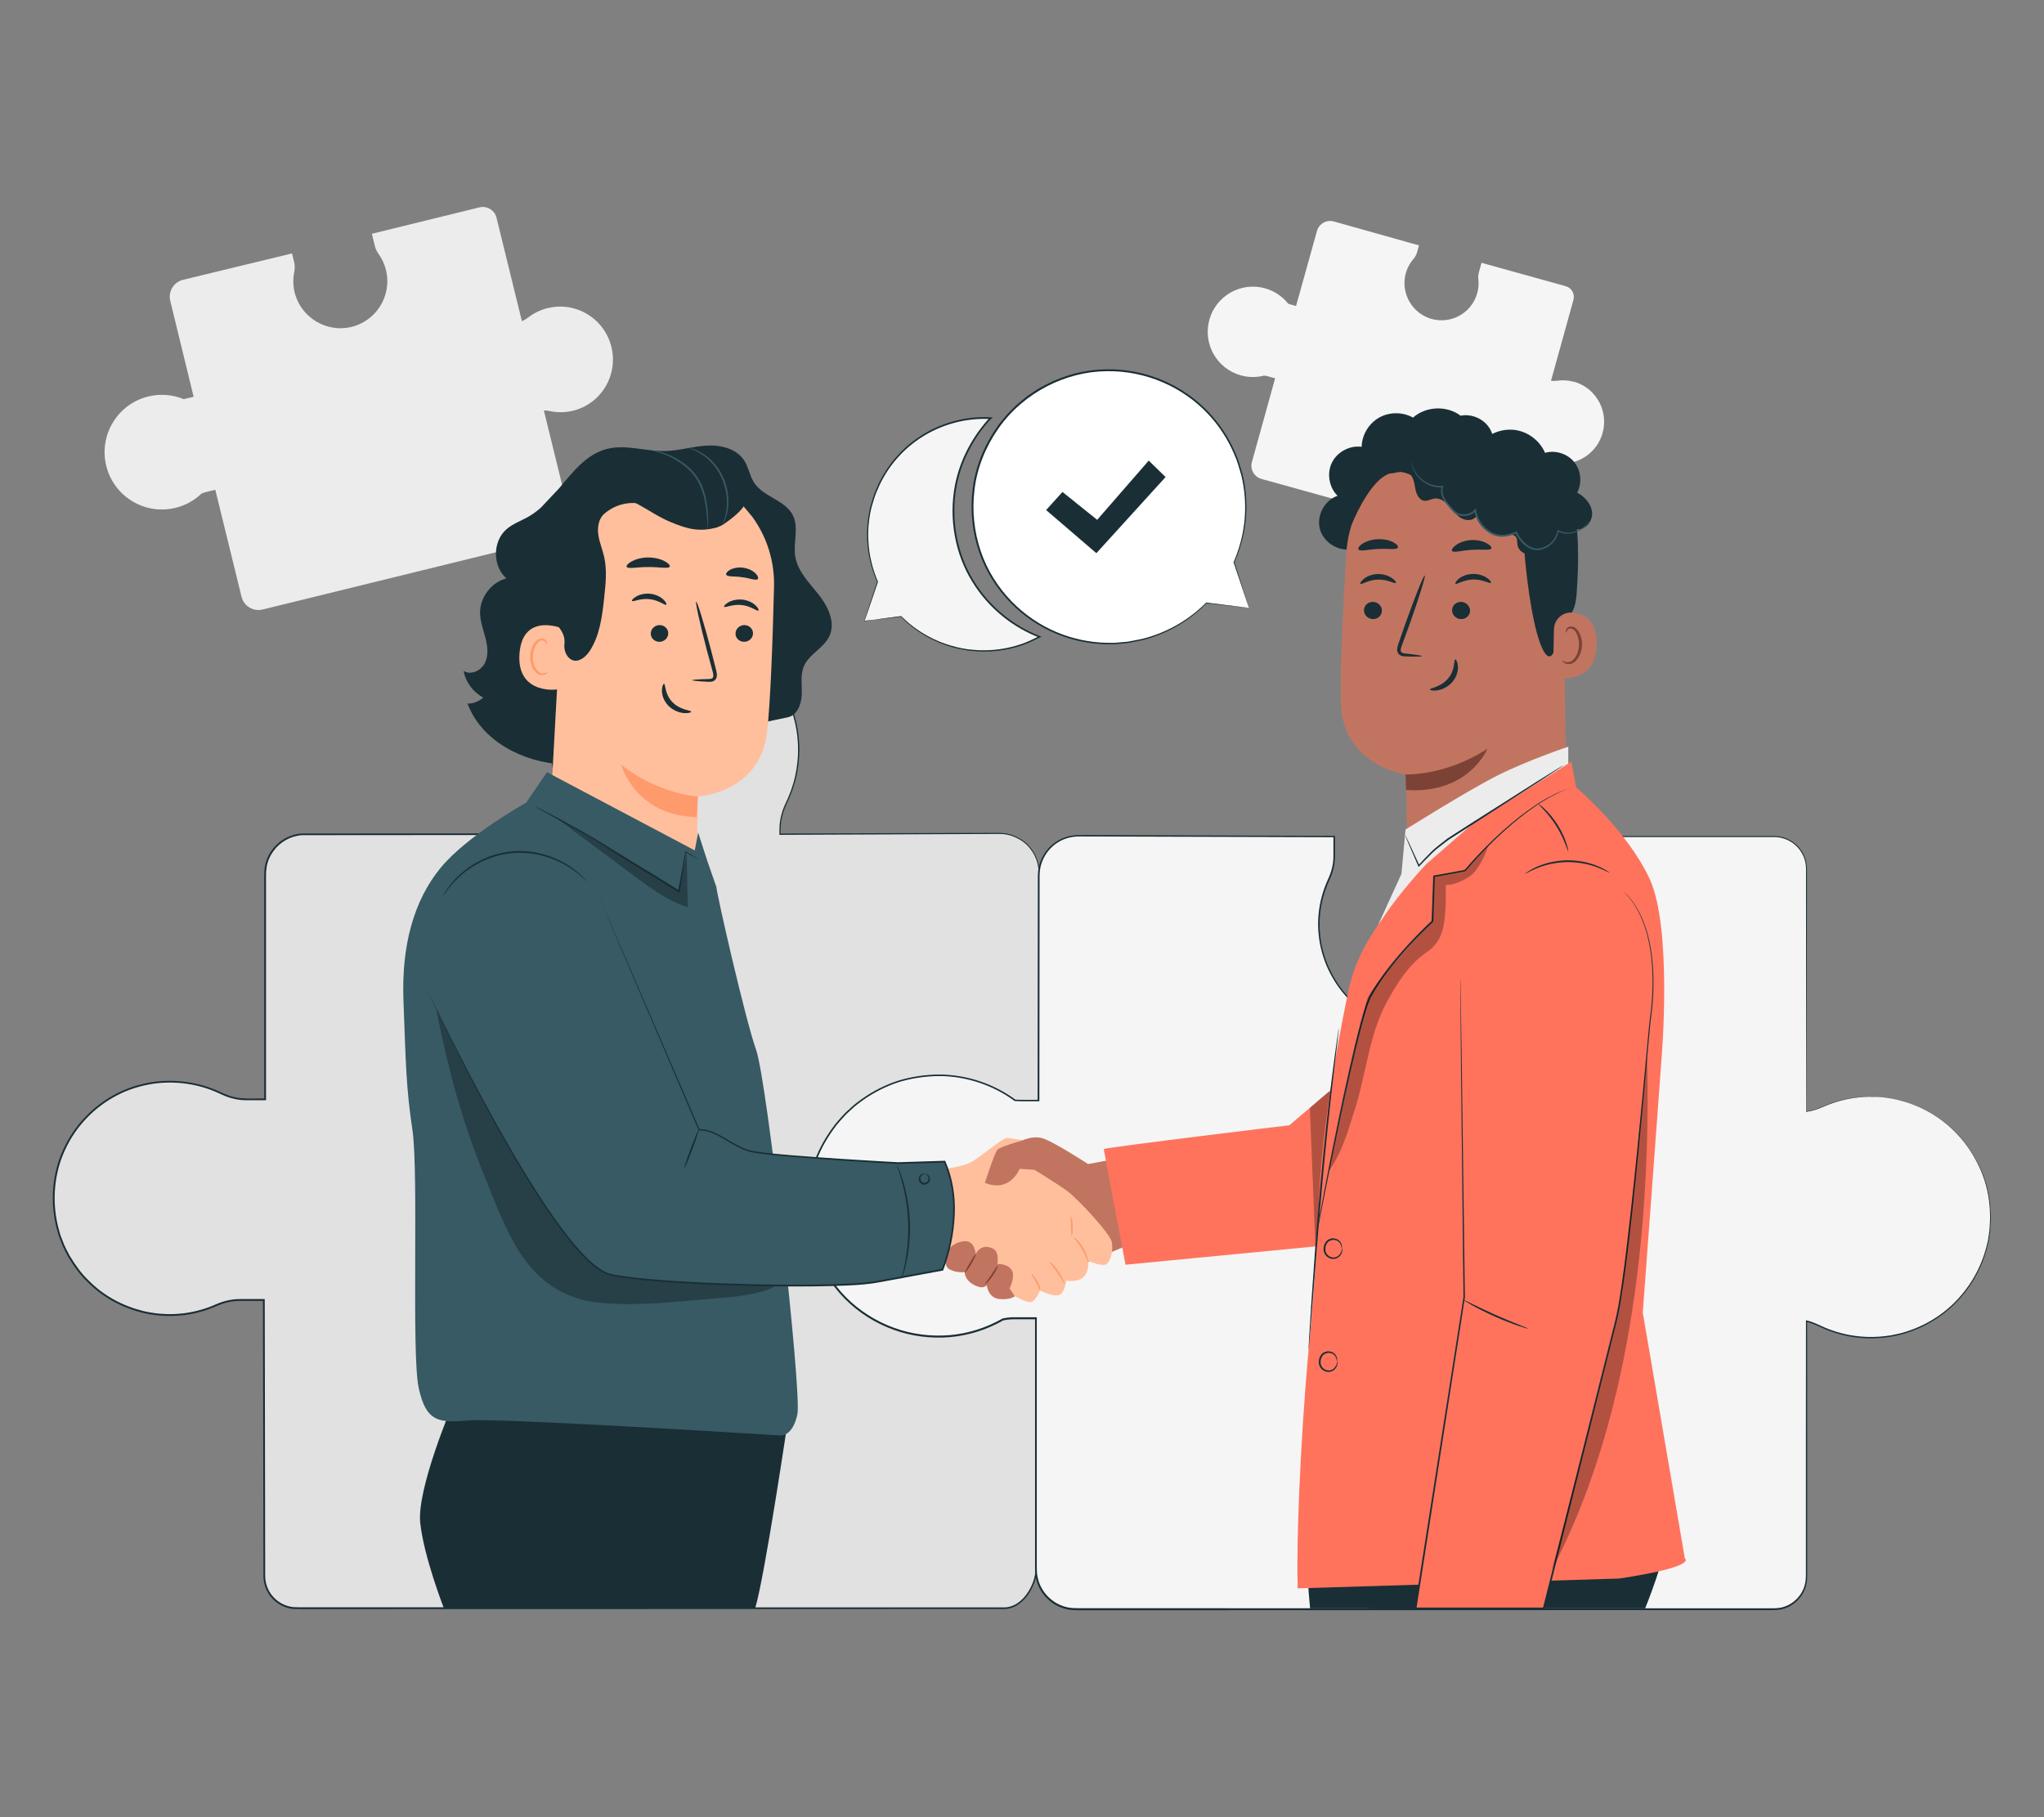 <?xml version="1.0" encoding="UTF-8"?>
<svg id="Layer_2" data-name="Layer 2" xmlns="http://www.w3.org/2000/svg" viewBox="0 0 540 480">
  <rect x="0" y="0" width="540" height="480" fill="#808080" stroke="none"/>
  <defs>
    <style>
      .cls-1 {
        fill: #ff735d;
      }

      .cls-1, .cls-2, .cls-3, .cls-4, .cls-5, .cls-6, .cls-7, .cls-8, .cls-9, .cls-10, .cls-11, .cls-12, .cls-13, .cls-14 {
        stroke-width: 0px;
      }

      .cls-2 {
        fill: #375a64;
      }

      .cls-3 {
        fill: #e1e1e1;
      }

      .cls-4 {
        fill: #ececec;
      }

      .cls-6, .cls-15 {
        opacity: .3;
      }

      .cls-7 {
        fill: #f5f5f5;
      }

      .cls-8 {
        fill: none;
      }

      .cls-9 {
        fill: #7c4236;
      }

      .cls-10 {
        fill: #1a2e35;
      }

      .cls-11 {
        fill: #fff;
      }

      .cls-12 {
        fill: #c17560;
      }

      .cls-13 {
        fill: #ff9a6c;
      }

      .cls-14 {
        fill: #ffbf9d;
      }
    </style>
  </defs>
  <g id="Layer_2-2" data-name="Layer 2">
    <g>
      <g>
        <path class="cls-4" d="m144.7,81.37c-1.93.47-3.66,1.34-5.14,2.48-.52.4-1.08.73-1.68.98l-6.7-27.3c-.49-2.01-2.52-3.24-4.53-2.75l-28.41,6.97.79,3.22c.18.75.51,1.44.96,2.07.9,1.25,1.59,2.69,1.98,4.28,1.68,6.83-2.65,13.72-9.6,15.14-6.13,1.25-12.38-2.42-14.29-8.37-.67-2.1-.75-4.22-.35-6.21.18-.89.18-1.8-.03-2.68l-.55-2.26-28.8,6.97c-2.47.61-3.98,3.1-3.37,5.57l6.18,25.33-1.96.48c-.22.05-.45.1-.68.14-2.86-1.18-6.11-1.49-9.35-.7-8.12,1.99-13.09,10.19-11.1,18.31s10.19,13.09,18.31,11.1c2.66-.65,4.97-1.97,6.82-3.73.37-.18.76-.32,1.16-.42l2.52-.62,6.93,28.26c.61,2.47,3.1,3.98,5.57,3.37l78.61-19.29c2.01-.49,3.24-2.52,2.75-4.53l-7.06-28.77c.51,0,1.03.06,1.54.17,2.69.58,5.61.37,8.43-.85,5.61-2.44,8.98-8.45,8.17-14.54-1.12-8.39-9.15-13.75-17.09-11.8Z"/>
        <path class="cls-7" d="m415.78,100.85c-1.51-.42-3.03-.49-4.49-.28-.51.08-1.03.09-1.54.02l5.93-21.36c.44-1.57-.48-3.2-2.06-3.64l-22.22-6.17-.7,2.52c-.16.58-.21,1.19-.14,1.79.14,1.21.05,2.46-.29,3.7-1.48,5.34-7.11,8.41-12.44,6.7-4.7-1.51-7.58-6.44-6.6-11.27.35-1.7,1.11-3.19,2.15-4.41.47-.54.82-1.17,1.01-1.86l.49-1.77-22.49-6.32c-1.93-.54-3.93.59-4.47,2.53l-5.52,19.8-1.53-.43c-.17-.05-.35-.1-.52-.16-1.52-1.91-3.63-3.38-6.16-4.09-6.35-1.76-12.93,1.96-14.69,8.31-1.76,6.35,1.96,12.93,8.31,14.69,2.08.58,4.18.56,6.13.07.32.02.65.07.96.16l1.97.55-6.13,22.11c-.54,1.93.59,3.93,2.53,4.47l61.49,17.06c1.57.44,3.2-.48,3.64-2.06l6.25-22.51c.35.2.68.44.99.71,1.63,1.44,3.71,2.42,6.13,2.67,4.8.49,9.43-2.34,11.22-6.85,2.47-6.2-.99-12.98-7.2-14.71Z"/>
        <g>
          <g>
            <path class="cls-3" d="m249.32,287.21c5.01-.35,9.35,1.01,13.54,2.97,1.87.87,4.08,1.5,6.14,1.5l5.49-.13.06-60.98c0-5.76-4.7-10.43-10.49-10.43l-57.97.21v-1.25c0-2.45.63-4.84,1.7-7.05,2.81-5.78,3.97-12.5,2.75-19.59-2.4-14.07-14.15-25.04-28.42-26.59-19.64-2.14-36.25,13.09-36.25,32.18,0,4.64.99,9.04,2.77,13.03.92,2.06,1.45,4.27,1.45,6.53l.34,2.74h-69.86c-5.79,0-10.49,4.67-10.49,10.43v59.63h-4.98c-2.32,0-4.58-.59-6.67-1.61-5.47-2.66-12.17-3.75-18.88-2.61-13.31,2.27-23.7,13.39-25.16,26.9-2.02,18.58,12.39,34.3,30.45,34.3,4.39,0,8.56-.94,12.33-2.62,1.95-.87,4.04-1.37,6.18-1.37h6.39l.13,72.94c0,4.69,3.83,8.49,8.54,8.49h186.99c4.72,0,8.42-5.92,8.42-10.61v-66.29h-7.57c-1.75,0-3.48.35-5.1,1-3.26,1.31-6.82,2.04-10.55,2.04-16.03,0-28.95-13.23-28.31-29.31.57-14.16,12.8-33.47,27.03-34.45Z"/>
            <path class="cls-10" d="m249.32,287.21s-.17.03-.49.06c-.33.04-.82.08-1.47.22-1.29.24-3.19.76-5.49,1.95-4.56,2.33-10.55,7.65-15.06,16.53-2.19,4.42-4.17,9.74-4.43,15.83-.08,3.03.31,6.22,1.29,9.37.98,3.15,2.57,6.26,4.8,9.05,2.22,2.79,5.07,5.26,8.43,7.1,3.35,1.85,7.2,3.06,11.27,3.39,4.06.39,8.33-.18,12.37-1.7,1.99-.87,4.25-1.32,6.48-1.22,2.23,0,4.49,0,6.79,0h.14s0,.14,0,.14c0,10.48.01,21.63.02,33.39,0,5.88,0,11.92,0,18.1,0,3.09,0,6.22,0,9.38,0,1.58,0,3.17,0,4.77.02.79-.03,1.63-.16,2.43-.16.8-.36,1.6-.67,2.36-.59,1.53-1.45,2.97-2.61,4.17-1.13,1.21-2.64,2.15-4.33,2.42-.86.1-1.68.05-2.51.06-.83,0-1.66,0-2.5,0-1.67,0-3.35,0-5.04,0-6.75,0-13.64,0-20.65,0-14.03,0-28.58,0-43.61.01-30.05,0-61.98.01-95.41.02-4.18,0-8.38,0-12.61,0-2.12-.02-4.21.04-6.38-.04-2.17-.21-4.25-1.27-5.7-2.92-1.47-1.63-2.25-3.86-2.19-6.04,0-2.15,0-4.3-.01-6.45,0-4.31-.02-8.65-.02-13-.03-17.42-.06-35.16-.1-53.19l.23.23c-1.32,0-2.65,0-3.99,0-1.33.02-2.68-.06-3.98.09-1.31.15-2.61.49-3.84.98-1.22.52-2.5,1.07-3.8,1.47-5.21,1.69-10.95,1.89-16.38.6-5.41-1.34-10.57-4.06-14.55-8.11-2.07-1.94-3.71-4.3-5.18-6.73-.63-1.27-1.37-2.5-1.82-3.86-.25-.67-.55-1.32-.75-2.01l-.56-2.07c-1.64-6.8-1.03-14.12,1.9-20.43,2.88-6.32,7.94-11.56,14.04-14.69,3.05-1.58,6.37-2.59,9.74-3.08,3.38-.46,6.82-.38,10.16.24,1.67.31,3.31.75,4.9,1.33.79.29,1.58.6,2.34.96.77.36,1.5.71,2.29.98,3.11,1.23,6.51.78,9.82.86l-.23.23c0-12.9,0-25.63,0-38.19,0-6.28,0-12.51,0-18.7.03-1.54-.1-3.09.18-4.66.27-1.55.92-3.03,1.85-4.29,1.83-2.55,4.82-4.21,7.94-4.39,24.37,0,47.96-.02,70.61-.03l-.21.24c-.12-.94-.23-1.84-.34-2.74h0s0-.03,0-.03c0-1.68-.3-3.34-.84-4.92-.26-.79-.61-1.55-.94-2.33-.32-.78-.61-1.58-.87-2.38-1.04-3.22-1.56-6.58-1.56-9.91l.13-2.49c.03-.41.03-.83.09-1.24l.2-1.23c.15-.81.23-1.64.45-2.44l.66-2.38c.09-.4.24-.79.4-1.17l.45-1.14c.3-.76.59-1.53.99-2.24l1.14-2.17,1.35-2.03c1.89-2.63,4.05-5.07,6.61-6.99l.93-.75,1-.66c.67-.43,1.32-.88,2.01-1.29,1.42-.7,2.78-1.52,4.28-2.02,2.91-1.23,6.01-1.83,9.08-2.18,1.55-.07,3.09-.23,4.63-.07.77.05,1.54.07,2.3.15.76.11,1.51.23,2.27.34,5.99,1.17,11.55,3.96,15.91,7.95,4.35,3.98,7.61,9.03,9.23,14.49,1.71,5.44,1.85,11.22.66,16.56-.6,2.67-1.56,5.24-2.74,7.63-.54,1.21-.94,2.47-1.18,3.76-.25,1.29-.26,2.59-.25,3.9l-.17-.17c15.72-.05,30.45-.1,44.1-.14,3.41-.01,6.76-.02,10.03-.03.82,0,1.63,0,2.44,0,.81,0,1.62-.01,2.43.05,1.62.16,3.17.7,4.53,1.53,2.74,1.64,4.54,4.53,4.95,7.53.19,1.51.08,2.99.11,4.45,0,1.46,0,2.9,0,4.33-.05,22.8-.08,40.92-.11,53.66v.07s-.07,0-.07,0c-2.21.03-4.27.13-6.19.09-1.92-.14-3.64-.69-5.13-1.34-2.94-1.4-5.49-2.26-7.58-2.69-2.09-.43-3.67-.5-4.71-.51-.52,0-.91.01-1.17.02-.26,0-.39,0-.39,0,0,0,.51-.06,1.56-.07,1.04,0,2.63.05,4.73.47,2.09.42,4.66,1.28,7.61,2.66,1.48.65,3.19,1.19,5.1,1.32,1.91.03,3.97-.07,6.18-.11l-.07.07c0-12.75,0-30.87,0-53.66,0-1.42,0-2.87,0-4.33-.03-1.46.08-2.95-.11-4.41-.4-2.93-2.16-5.74-4.83-7.33-1.32-.8-2.84-1.33-4.41-1.48-.79-.06-1.59-.05-2.4-.04-.81,0-1.62,0-2.44.01-3.28.01-6.62.03-10.03.04-13.65.06-28.38.12-44.1.18h-.17s0-.17,0-.17c-.01-1.3-.01-2.65.25-3.96.24-1.32.65-2.6,1.2-3.83,1.18-2.4,2.12-4.92,2.71-7.57,1.17-5.29,1.02-11-.67-16.38-1.61-5.4-4.83-10.39-9.14-14.32-4.31-3.95-9.81-6.69-15.73-7.85-.75-.11-1.49-.23-2.24-.34-.75-.08-1.51-.09-2.27-.14-1.52-.16-3.04,0-4.57.07-3.04.34-6.1.94-8.97,2.16-1.48.5-2.83,1.31-4.23,2-.67.4-1.32.85-1.98,1.27l-.99.65-.92.74c-2.53,1.9-4.66,4.31-6.53,6.91l-1.33,2.01-1.12,2.14c-.4.7-.69,1.46-.98,2.21l-.45,1.13c-.16.37-.3.75-.39,1.15l-.65,2.35c-.22.79-.29,1.6-.44,2.41l-.2,1.21c-.06.4-.05.82-.08,1.23l-.13,2.46c0,3.29.52,6.61,1.54,9.78.26.79.55,1.58.86,2.35.32.76.68,1.55.95,2.36.55,1.62.86,3.33.86,5.06v-.03c.11.9.22,1.8.34,2.74l.03.24h-.24c-22.64.02-46.22.03-70.58.05-2.99.17-5.84,1.77-7.6,4.21-.89,1.21-1.51,2.62-1.77,4.11-.27,1.47-.15,3.03-.18,4.58,0,6.19,0,12.42,0,18.7,0,12.56,0,25.3,0,38.19v.23h-.23c-1.66,0-3.33,0-4.99,0-1.7,0-3.39-.32-4.99-.89-.8-.27-1.58-.66-2.33-1-.75-.35-1.53-.66-2.31-.95-1.57-.57-3.18-1-4.82-1.31-3.29-.61-6.68-.69-10.01-.23-3.32.49-6.59,1.48-9.59,3.04-6.01,3.08-11,8.24-13.83,14.47-2.88,6.21-3.48,13.43-1.87,20.12l.55,2.04c.2.67.49,1.32.74,1.97.45,1.34,1.17,2.55,1.8,3.8,1.45,2.39,3.06,4.71,5.1,6.62,3.91,3.99,9,6.67,14.32,7.99,5.35,1.27,10.99,1.07,16.13-.59,1.3-.4,2.51-.93,3.77-1.46,1.27-.5,2.61-.85,3.96-1.01,1.37-.16,2.71-.07,4.04-.1,1.33,0,2.66,0,3.99,0h.23v.23c.03,18.02.06,35.77.09,53.19,0,4.35.01,8.69.02,13,0,2.16,0,4.31.01,6.45-.05,2.11.68,4.19,2.08,5.74,1.37,1.56,3.34,2.57,5.4,2.77,2.08.08,4.23.02,6.33.04,4.23,0,8.43,0,12.61,0,33.43,0,65.36.01,95.41.02,15.02,0,29.57,0,43.61.01,7.02,0,13.9,0,20.65,0,1.69,0,3.37,0,5.04,0,.84,0,1.67,0,2.5,0,.83,0,1.67.03,2.46-.06,1.59-.25,3.03-1.14,4.12-2.31,1.12-1.16,1.96-2.56,2.53-4.05.3-.74.5-1.51.65-2.29.13-.79.18-1.56.16-2.37,0-1.6,0-3.19,0-4.77,0-3.16,0-6.29,0-9.38,0-6.18,0-12.22,0-18.1,0-11.76.01-22.91.02-33.39l.14.14c-2.29,0-4.55,0-6.79,0-2.23-.09-4.39.33-6.39,1.2-4.08,1.54-8.4,2.1-12.49,1.7-4.1-.34-7.99-1.57-11.36-3.43-3.38-1.87-6.25-4.36-8.49-7.18-2.24-2.82-3.84-5.96-4.82-9.13-.98-3.18-1.37-6.39-1.28-9.44.28-6.13,2.28-11.46,4.48-15.89,4.54-8.9,10.57-14.21,15.16-16.53,2.3-1.18,4.22-1.69,5.51-1.92.64-.14,1.14-.17,1.47-.2.33-.03.5-.04.5-.04Z"/>
          </g>
          <g>
            <path class="cls-7" d="m494.28,289.71c-4.53,0-8.84.97-12.73,2.7-1.36.61-2.8,1.04-4.26,1.25v-64.1c0-4.72-3.83-8.54-8.54-8.54h-66.7v7.57c0,1.75.35,3.48,1,5.1,1.32,3.26,2.06,6.82,2.06,10.55,0,16.03-13.31,28.95-29.49,28.31-14.25-.57-26.11-12.08-27.1-26.31-.35-5.01.63-9.75,2.6-13.94.88-1.87,1.39-3.89,1.39-5.96v-5.31l-67.57-.21c-5.79,0-10.49,4.7-10.49,10.49l-.06,59.45h-4.61c-.52,0-1.05-.01-1.58-.05-5.7-4.16-12.73-6.63-20.33-6.63-19.07,0-34.52,15.46-34.52,34.52s15.46,34.52,34.52,34.52c6.24,0,12.08-1.66,17.13-4.55.92-.2,1.85-.31,2.8-.31h5.91v66.35c0,5.79,4.7,10.49,10.49,10.49h184.56c4.72,0,8.54-3.83,8.54-8.54v-67.56c1.14.28,2.25.69,3.31,1.21,5.65,2.75,12.21,3.87,19.14,2.69,13.74-2.35,24.47-13.83,25.98-27.77,2.09-19.19-12.79-35.42-31.44-35.42Z"/>
            <path class="cls-10" d="m494.28,289.71s.68.02,2.01.09c.66.04,1.5.04,2.47.24.49.08,1.02.16,1.58.25.57.07,1.17.23,1.79.41.63.17,1.3.36,2,.55.69.23,1.4.54,2.16.83.38.15.77.29,1.15.46.38.2.76.4,1.15.6.78.42,1.63.79,2.41,1.36,3.26,2.02,6.7,5.01,9.51,9.2,2.77,4.16,5.05,9.53,5.37,15.72.03.77.1,1.55.11,2.34-.04.79-.09,1.58-.13,2.39-.03.4-.02.81-.09,1.21-.06.4-.12.81-.18,1.22-.06.41-.13.82-.19,1.23-.1.4-.19.81-.29,1.22-.77,3.27-2.11,6.55-4.05,9.62-1.94,3.07-4.46,5.94-7.54,8.32-3.09,2.36-6.73,4.25-10.72,5.38-.99.3-2.03.46-3.06.7-1.04.16-2.09.31-3.16.38-2.13.16-4.31.11-6.5-.19-2.18-.28-4.36-.83-6.49-1.59-2.15-.73-4.11-1.99-6.35-2.49l.18-.14c0,10.38.01,21.39.02,33,0,5.8,0,11.76,0,17.85,0,3.05,0,6.13,0,9.25,0,1.56,0,3.13,0,4.7,0,.79,0,1.58,0,2.37,0,.39-.02.8-.04,1.21-.06.4-.09.81-.2,1.2-.72,3.19-3.41,5.87-6.7,6.52-.81.16-1.66.2-2.47.18-.82,0-1.64,0-2.46,0-1.64,0-3.3,0-4.96,0-6.64,0-13.42,0-20.32,0-13.8,0-28.1,0-42.86.01-29.52,0-60.86.01-93.66.02-4.1,0-8.22,0-12.37,0-2.07,0-4.15,0-6.23,0-1.03.01-2.11-.02-3.16-.22-1.04-.23-2.05-.6-3-1.1-1.87-1.04-3.44-2.63-4.4-4.56-.5-.95-.82-2-1-3.06-.2-1.07-.15-2.15-.16-3.2,0-4.23,0-8.48,0-12.76,0-17.09,0-34.5,0-52.18l.23.23c-1.37,0-2.8,0-4.26,0-.73,0-1.48-.01-2.21.01-.73.03-1.46.13-2.19.29l.07-.03c-4.24,2.42-9.05,3.99-14.04,4.44-4.99.42-10.13-.18-14.94-1.93-4.8-1.73-9.28-4.53-12.93-8.21-3.63-3.7-6.46-8.23-8.17-13.17-1.19-3.55-1.87-7.27-1.9-11,.01-3.73.56-7.44,1.67-10.98,1.12-3.54,2.89-6.84,5.05-9.83,1.05-1.52,2.32-2.86,3.58-4.2l2.04-1.85c.69-.61,1.46-1.12,2.18-1.68,2.99-2.12,6.28-3.8,9.76-4.91,3.49-1.06,7.12-1.57,10.74-1.6,7.25.03,14.41,2.43,20.18,6.67l-.12-.04c2.04.1,4.12.03,6.17.05l-.23.23c.02-12.7.03-25.24.04-37.6,0-6.18.01-12.32.02-18.41v-2.28c0-.75,0-1.52.07-2.3.17-1.54.67-3.04,1.47-4.36,1.57-2.66,4.33-4.56,7.36-5.05,1.52-.26,3.03-.13,4.51-.16,1.49,0,2.98,0,4.47.01,2.97,0,5.93.02,8.87.03,5.89.02,11.73.04,17.51.06,11.57.04,22.92.08,34.03.11h.21v.21c0,1.59,0,3.18,0,4.76.04,1.59-.18,3.21-.67,4.72-.24.76-.56,1.5-.89,2.2-.33.71-.61,1.43-.88,2.16-.52,1.46-.92,2.96-1.19,4.47-1.11,6.07-.06,12.39,2.72,17.7,1.38,2.66,3.16,5.1,5.28,7.17,2.12,2.07,4.53,3.8,7.12,5.12,5.18,2.72,11.14,3.52,16.73,2.72,5.6-.83,10.82-3.38,14.85-7.09,1.98-1.88,3.8-3.94,5.13-6.29,1.37-2.31,2.46-4.78,3.08-7.36,1.38-5.12,1.2-10.52-.33-15.39-.35-1.23-.92-2.37-1.27-3.62-.35-1.24-.52-2.52-.52-3.8,0-2.52,0-5.01,0-7.48v-.17h.17c17.54,0,33.85.02,48.81.02,3.74,0,7.4,0,10.97,0,1.79,0,3.55,0,5.29,0,.87,0,1.74-.02,2.61.06.87.1,1.71.34,2.5.68,1.58.7,2.92,1.86,3.82,3.28.91,1.41,1.36,3.08,1.36,4.71,0,3.22,0,6.35,0,9.4-.03,24.33-.05,42.85-.06,54.65l-.07-.06c3-.39,5.27-1.85,7.4-2.44,2.11-.68,3.91-1.01,5.34-1.2,1.43-.19,2.5-.24,3.21-.26.71-.02,1.05,0,1.05,0,0,0-.35,0-1.05.03-.7.03-1.77.09-3.2.28-1.43.2-3.22.54-5.32,1.23-2.12.59-4.38,2.06-7.41,2.47h-.07s0-.06,0-.06c-.01-11.8-.03-30.32-.06-54.65,0-3.04,0-6.17,0-9.4,0-1.59-.44-3.2-1.33-4.57-.87-1.38-2.18-2.5-3.71-3.18-.77-.32-1.59-.56-2.43-.66-.84-.08-1.71-.05-2.58-.06-1.74,0-3.51,0-5.29,0-3.57,0-7.23,0-10.97,0-14.97,0-31.27.02-48.81.02l.17-.17c0,2.47,0,4.96,0,7.48,0,1.25.16,2.49.51,3.7.34,1.2.91,2.37,1.27,3.61,1.55,4.93,1.74,10.4.35,15.58-.62,2.61-1.73,5.11-3.11,7.46-1.35,2.38-3.19,4.47-5.19,6.38-4.08,3.76-9.37,6.35-15.04,7.19-5.66.82-11.71,0-16.96-2.75-2.63-1.34-5.08-3.09-7.23-5.19-2.15-2.09-3.95-4.57-5.35-7.26-2.82-5.38-3.89-11.8-2.77-17.96.27-1.54.68-3.06,1.2-4.54.27-.74.56-1.47.89-2.19.33-.71.63-1.42.87-2.16.48-1.48.69-3.02.65-4.6,0-1.58,0-3.17,0-4.76l.21.21c-11.11-.03-22.47-.07-34.03-.1-5.78-.02-11.62-.03-17.51-.05-2.95,0-5.9-.02-8.87-.03-1.49,0-2.97,0-4.47-.01-1.49.02-3-.1-4.44.15-2.9.47-5.55,2.3-7.05,4.84-.76,1.27-1.25,2.7-1.41,4.18-.06.73-.07,1.49-.06,2.25v2.28c0,6.09-.01,12.22-.02,18.41-.01,12.36-.02,24.9-.04,37.6v.23s-.23,0-.23,0c-2.06-.02-4.1.05-6.21-.05h-.06s-.06-.04-.06-.04c-5.69-4.18-12.75-6.55-19.91-6.57-3.58.04-7.15.53-10.6,1.58-3.43,1.1-6.68,2.76-9.63,4.85-.71.55-1.47,1.06-2.15,1.66l-2.01,1.83c-1.24,1.32-2.5,2.64-3.53,4.14-2.13,2.94-3.88,6.2-4.98,9.69-1.09,3.49-1.64,7.15-1.65,10.83.03,3.68.7,7.35,1.87,10.85,1.69,4.88,4.48,9.34,8.06,13,3.61,3.63,8.02,6.39,12.76,8.1,4.74,1.72,9.82,2.32,14.74,1.9,4.93-.44,9.68-1.99,13.86-4.38l.03-.02h.04c.75-.17,1.51-.27,2.26-.31.77-.03,1.49,0,2.23-.01,1.47,0,2.9,0,4.26,0h.23v.23c0,17.68,0,35.09,0,52.18,0,4.27,0,8.52,0,12.76.01,1.06-.04,2.11.15,3.12.18,1.01.47,2.02.96,2.93.92,1.85,2.43,3.37,4.21,4.37.9.48,1.87.84,2.87,1.06,1.01.19,2.02.22,3.07.21,2.08,0,4.16,0,6.23,0,4.15,0,8.27,0,12.37,0,32.8,0,64.15.01,93.66.02,14.76,0,29.06,0,42.86.01,6.9,0,13.67,0,20.32,0,1.66,0,3.31,0,4.96,0,.82,0,1.64,0,2.46,0,.83.02,1.61-.03,2.4-.17,3.15-.62,5.74-3.19,6.43-6.25.19-.76.24-1.53.24-2.32,0-.79,0-1.58,0-2.37,0-1.58,0-3.14,0-4.7,0-3.12,0-6.2,0-9.25,0-6.1,0-12.05,0-17.85,0-11.61.01-22.62.02-33v-.18s.18.04.18.04c2.3.53,4.26,1.8,6.38,2.51,2.11.76,4.27,1.3,6.43,1.58,2.16.3,4.32.35,6.44.2,1.06-.07,2.1-.21,3.14-.37,1.02-.24,2.05-.39,3.03-.69,3.96-1.12,7.57-2.98,10.64-5.32,3.07-2.35,5.57-5.21,7.5-8.25,1.93-3.05,3.26-6.3,4.04-9.55.1-.41.19-.81.29-1.21.06-.41.13-.81.19-1.22.06-.4.12-.81.18-1.21.06-.4.06-.81.09-1.2.04-.8.09-1.59.13-2.37,0-.78-.07-1.56-.1-2.32-.31-6.15-2.56-11.5-5.31-15.65-2.79-4.17-6.2-7.16-9.44-9.18-.78-.57-1.63-.93-2.4-1.36-.39-.2-.77-.41-1.15-.6-.39-.17-.77-.31-1.15-.46-.75-.29-1.46-.6-2.15-.83-.7-.2-1.37-.38-2-.56-.63-.18-1.22-.35-1.79-.42-.57-.09-1.09-.18-1.58-.26-.97-.2-1.8-.21-2.46-.26-1.33-.08-2-.13-2-.13Z"/>
          </g>
        </g>
        <g>
          <path class="cls-12" d="m269.37,301.54s3.03-1.56,5.7-.98c2.68.59,12.39,6.92,12.39,6.92l7.83-1.46,4.61,22.1-30.53,12.69v-39.27Z"/>
          <path class="cls-14" d="m246.79,309.24s6.99-.88,9.53-2.15c2.53-1.27,8.57-6.63,9.84-6.53,1.27.1,5.85.97,5.85.97l-1.85,5.55s9.16,5.55,11.89,7.6c2.73,2.05,11.3,11.2,11.69,13.45s-.29,4.87-1.36,5.75c-1.07.88-4.97-.88-4.97-.88,0,0,.58,2.05-.88,3.99-1.46,1.95-4.87,1.27-4.87,1.27,0,0-.29,3.22-1.85,3.8-1.56.58-5.07-1.17-5.07-1.17,0,0-1.06,2.73-2.33,3.02-1.27.29-4.88-1.85-4.88-1.85,0,0-15.59-11.21-19.1-12.86s-4.58-1.75-4.58-1.75l2.94-18.21Z"/>
          <path class="cls-13" d="m274.73,340.9c-.07,0-.11-.28-.28-.68-.16-.41-.44-.96-.78-1.56-.69-1.19-1.32-2.14-1.21-2.22.1-.07.89.76,1.61,1.99.36.61.6,1.23.7,1.7.1.47.02.78-.04.78Z"/>
          <path class="cls-13" d="m281.21,339c-.13.07-.89-1.33-1.97-2.94-1.07-1.62-2.21-2.71-2.13-2.81.07-.11,1.41.87,2.51,2.54,1.11,1.65,1.68,3.16,1.58,3.21Z"/>
          <path class="cls-13" d="m287.46,333.38c-.14.03-.57-1.65-1.65-3.47-1.06-1.83-2.32-3.03-2.22-3.14.07-.1,1.52.99,2.62,2.9,1.12,1.9,1.36,3.7,1.24,3.71Z"/>
          <path class="cls-13" d="m282.9,321.22c.12-.03.46,1.13.52,2.61.07,1.48-.16,2.66-.29,2.65-.13-.01-.11-1.19-.18-2.63-.06-1.44-.18-2.61-.05-2.63Z"/>
          <path class="cls-12" d="m260.21,312.45s2.44-7.79,3.31-8.77c.88-.97,9.02-3.12,9.02-3.12l2.53,6.53-1.81,1.91-3.9-.26s-2.44,6.43-9.16,3.7Z"/>
          <path class="cls-12" d="m245.26,327.86s-1.11.86,0,2.9c1.11,2.05,4.13.58,5.11,0,0,0-1.46,3.41.39,4.48,1.85,1.07,4.09.78,4.09.78,0,0-.1,2.05,2.53,3.41,2.63,1.36,3.31,0,3.31,0,0,0,.29,3.41,3.31,3.7,3.02.29,4.08-.75,4.08-.75l-1.36-2.01s1.75-3.57.39-5.13c-1.36-1.56-3.61-1.36-3.61-1.36,0,0,.6-3.17-1.14-4.05-3.23-1.64-4.61,1.42-4.61,1.42,0,0-.19-3.47-2.73-3.39-2.53.08-3.9,1.64-3.9,1.64l-5.89-1.64Z"/>
          <path class="cls-9" d="m257.78,331.25c.11.06-.36,1.24-1.16,2.6-.8,1.36-1.6,2.35-1.71,2.28-.11-.07.52-1.17,1.3-2.52.79-1.34,1.45-2.42,1.57-2.36Z"/>
          <path class="cls-9" d="m263.59,334.32c.11.05-.38,1.32-1.33,2.7-.94,1.38-1.94,2.3-2.03,2.22-.1-.09.73-1.13,1.64-2.48.92-1.34,1.59-2.49,1.72-2.43Z"/>
        </g>
        <g>
          <g>
            <path class="cls-10" d="m203.24,371.09h-14.78l-3.78,53.75h14.82c2.52-8.19,8.83-50.84,8.83-50.84l-5.08-2.9Z"/>
            <path class="cls-10" d="m119.53,371.09s-9.46,22.18-8.51,31.16c.95,8.98,6.26,22.59,6.26,22.59h73.2s2.04-7.5,3.62-18.59c1.58-11.09,5.83-35.16,5.83-35.16h-80.4Z"/>
          </g>
          <g>
            <path class="cls-10" d="m216.26,157.04c-2.47-3.12-5.53-6.12-6.16-10.05-.58-3.61,1-7.57-.62-10.85-1.99-4.04-7.72-4.83-10.21-8.58-1.2-1.82-1.49-4.12-2.68-5.95-2.02-3.12-6.18-4.12-9.89-3.91-3.71.21-7.33,1.37-11.04,1.44-5.1.11-10.26-1.81-15.21-.58-5.46,1.35-8.98,5.95-12.71,10.39l-4.82,5.12c-.99.87-2.03,1.66-3.16,2.32-1.98,1.15-4.22,1.9-5.95,3.4-3.7,3.21-3.72,9.74-.04,12.98-3.97,1.06-6.98,5-6.94,9.11.02,2.26.85,4.42,1.42,6.61.57,2.19.86,4.61-.14,6.63-1,2.03-3.72,3.32-5.63,2.11.55,2.96,2.52,5.62,5.19,7.01-1.11,1.04-2.63,1.63-4.15,1.61,3.65,9.87,14.62,15.5,25.13,16.06,10.51.56,20.77-2.95,30.71-6.41l28.67-6.01c2.51-.45,3.69-3.42,3.78-5.98.09-2.55-.43-5.24.59-7.58,1.4-3.21,5.28-4.76,6.74-7.94,1.66-3.62-.41-7.84-2.88-10.96Z"/>
            <g>
              <g>
                <path class="cls-10" d="m148.05,179.69c-1.75-6.5-3.47-13.04-4.07-19.74-.6-6.7-.04-13.62,2.62-19.8.4-.94,3.76-7.18,4.77-7.03.72.11-1.45,5.99-1.12,6.63,3.19,6.18,3.76,13.45,2.85,20.35-.91,6.89-2.68,13.05-5.05,19.59"/>
                <path class="cls-14" d="m148.7,154.02c.32-16.87,10.4-30.74,27.25-29.95l1.55.16c15.63,1.65,27.38,15.02,26.99,30.73-.36,14.62-.94,30.76-1.86,38.53-1.9,16.08-18.26,16.88-18.26,16.88-.04,0-.44,26.56-.44,26.56l-38.32-26.55,3.08-56.36Z"/>
                <path class="cls-13" d="m184.39,210.38s-10.21-.47-20.31-8.41c0,0,3.77,13.61,19.99,13.85l.32-5.44Z"/>
                <path class="cls-10" d="m198.93,167.44c-.08,1.22-1.19,2.15-2.46,2.09-1.27-.07-2.24-1.1-2.15-2.32.09-1.22,1.19-2.15,2.46-2.09,1.27.07,2.24,1.11,2.15,2.32Z"/>
                <path class="cls-10" d="m200.36,161.28c-.32.27-1.92-1.2-4.4-1.46-2.47-.29-4.42.79-4.65.46-.12-.15.23-.66,1.08-1.15.84-.49,2.22-.91,3.77-.74,1.54.17,2.78.87,3.46,1.53.7.66.9,1.23.74,1.35Z"/>
                <path class="cls-10" d="m176.54,167.44c-.09,1.22-1.19,2.15-2.46,2.09-1.27-.07-2.24-1.1-2.15-2.32.09-1.22,1.19-2.15,2.46-2.09,1.27.07,2.24,1.11,2.15,2.32Z"/>
                <path class="cls-10" d="m176.02,159.73c-.32.27-1.93-1.2-4.4-1.46-2.47-.29-4.42.79-4.65.46-.12-.15.23-.66,1.08-1.15.84-.49,2.22-.91,3.76-.74,1.54.17,2.78.88,3.46,1.53.7.66.9,1.23.75,1.35Z"/>
                <path class="cls-10" d="m182.89,179.67c0-.14,1.57-.25,4.09-.3.64,0,1.25-.06,1.4-.48.2-.44,0-1.15-.22-1.92-.43-1.59-.89-3.26-1.36-5.01-1.87-7.12-3.16-12.95-2.87-13.02.29-.07,2.04,5.64,3.91,12.76.45,1.75.87,3.43,1.28,5.03.16.74.49,1.6.07,2.51-.22.45-.72.75-1.14.81-.42.08-.77.05-1.09.04-2.52-.13-4.08-.28-4.07-.42Z"/>
                <path class="cls-10" d="m175.43,180.62c.41.02.13,2.7,2.22,4.85,2.09,2.15,4.99,2.15,4.97,2.53.02.17-.69.45-1.9.36-1.19-.08-2.88-.65-4.16-1.96-1.28-1.32-1.72-2.94-1.69-4.05.02-1.13.39-1.77.57-1.73Z"/>
                <path class="cls-10" d="m176.94,149.67c-.31.65-2.75.07-5.69.11-2.94-.02-5.37.59-5.69-.06-.14-.31.33-.9,1.35-1.45,1.01-.55,2.57-1.01,4.33-1.02,1.76,0,3.33.44,4.34.98,1.02.54,1.5,1.13,1.36,1.43Z"/>
                <path class="cls-10" d="m200.2,152.95c-.49.52-2.14-.25-4.18-.49-2.04-.32-3.82-.02-4.16-.65-.14-.3.19-.84,1-1.29.8-.45,2.1-.75,3.5-.56,1.4.19,2.57.83,3.22,1.48.66.65.84,1.26.62,1.51Z"/>
                <path class="cls-14" d="m148.76,166.08c-.26-.15-10.72-4.44-11.52,6.61-.81,11.04,10.44,9.58,10.49,9.26.04-.32,1.04-15.87,1.04-15.87Z"/>
                <path class="cls-13" d="m144.66,177.52s-.2.12-.54.25c-.33.12-.88.18-1.44-.08-1.14-.51-1.98-2.44-1.89-4.43.05-1.01.33-1.95.74-2.71.4-.78.96-1.31,1.56-1.37.59-.09.98.29,1.1.61.13.32.04.54.1.56.03.03.25-.17.2-.63-.03-.22-.14-.49-.38-.72-.25-.23-.63-.37-1.04-.36-.86,0-1.68.72-2.13,1.56-.5.84-.84,1.9-.89,3.03-.09,2.23.89,4.4,2.46,4.97.76.26,1.43.07,1.78-.16.36-.25.44-.49.4-.51Z"/>
                <path class="cls-10" d="m198.53,136.2c1.85-.87-3.14-7.01-7.41-9.28-6.45-3.44-16.47-5.95-22.71-4.61-7.51,1.62-13.87,4.89-18,11.36-4.13,6.47-6.03,14.2-6.31,21.88-.08,2.34,0,4.79,1.12,6.85,1.39,2.54,4.25,4.27,3.9,7.63-.13,1.23.14,2.49.93,3.45,1.88,2.28,4.49.42,5.75-1.53,2.71-4.17,3.31-9.32,3.84-14.27.38-3.51.75-7.1-.02-10.55-.42-1.88-1.18-3.67-1.5-5.57-.32-1.9-.12-4.01,1.14-5.47.21-.24.54-.53.96-.85,3.31-2.54,7.74-3.08,11.57-1.44,6.08,2.6,16.49,6.57,19.41,4.64,4.19-2.78,5.27-4.7,5.27-4.7l2.05,2.46Z"/>
              </g>
              <path class="cls-10" d="m169.09,120.84c6.2-1.64,13.11-1.09,18.6,2.23,2.92,1.76,5.48,4.44,6.19,7.77.71,3.33-.95,7.27-4.18,8.35l-.23.12c-4.82,1.28-7.84.45-12.44-1.47-3.87-1.62-7.23-4.29-11.1-5.9-4.12-1.71-8.75-2.14-13.12-1.23,4.54-4.54,10.06-8.22,16.27-9.86Z"/>
            </g>
            <path class="cls-2" d="m171.89,118.93s.4,0,1.12.11c.71.13,1.75.36,2.97.81,1.22.45,2.64,1.13,4.07,2.1,1.43.97,2.89,2.24,4.05,3.88,1.17,1.65,1.82,3.48,2.23,5.15.41,1.68.59,3.22.68,4.52.09,1.3.09,2.35.08,3.07-.01.72-.05,1.12-.08,1.12-.03,0-.06-.4-.1-1.12-.04-.72-.1-1.76-.23-3.05-.13-1.28-.34-2.8-.77-4.44-.43-1.63-1.07-3.41-2.19-4.99-1.12-1.58-2.53-2.83-3.92-3.8-1.39-.97-2.76-1.66-3.94-2.14-2.39-.95-4-1.14-3.98-1.23Z"/>
            <path class="cls-2" d="m182.06,118.31s.35.06.95.26c.3.11.69.19,1.09.41.42.21.88.45,1.38.7,1.97,1.15,4.39,3.46,5.73,6.74.36.8.58,1.63.81,2.43.15.81.33,1.59.36,2.36.1.76.04,1.48.04,2.16-.08.67-.11,1.3-.25,1.86-.13.56-.23,1.07-.41,1.49-.16.43-.27.8-.44,1.08-.3.57-.48.87-.51.85-.1-.04.67-1.26,1.04-3.48.12-.55.13-1.17.19-1.82-.02-.66.02-1.36-.08-2.1-.04-.74-.23-1.5-.38-2.29-.23-.77-.44-1.58-.8-2.36-1.3-3.18-3.6-5.44-5.47-6.64-.48-.27-.91-.52-1.32-.74-.38-.23-.76-.34-1.04-.47-.58-.25-.9-.4-.89-.43Z"/>
          </g>
          <g>
            <path class="cls-2" d="m189.26,234.26c0,1.52,7.6,34.88,10.5,43.07,2.91,8.19,12.11,90.38,10.9,96.23-1.21,5.85-4.36,5.62-4.36,5.62,0,0-74.38-4.68-82.37-3.98s-11.39.47-13.33-8.66c-1.94-9.13.06-56.59-1.64-68.06-1.7-11.47-1.71-17.03-2.37-34.08-.57-14.77,2.79-26.62,9.82-35.17,7.03-8.55,22.58-17.2,22.58-17.2l5.52-8.05,39.04,20.65.89-4.7,2.37,7.32,2.44,7.02Z"/>
            <g class="cls-15">
              <path class="cls-5" d="m206.04,335.95c-.65-1.66-2.76-2.07-4.53-2.27-16.54-1.83-33.76-5.96-45.84-17.41-4.73-4.48-8.45-9.89-12.05-15.32-7.85-11.87-15.23-24.05-22.61-36.22l-5.73,2.17c3.51,17.18,6.97,29.63,12.69,43.71,5.73,14.1,10.17,27.75,24.67,32.37,9.38,2.98,27.18.7,36.99-.07,4.1-.32,8.22-.72,12.15-1.9,1.19-.36,2.39-.81,3.29-1.67.89-.86,1.41-2.22.96-3.38Z"/>
            </g>
            <g>
              <path class="cls-2" d="m113.27,262.41c.43.76,33.53,71.46,48.31,74.37,14.78,2.91,60.71,3.59,69.67,1.89,8.96-1.7,17.73-3.27,17.73-3.27,0,0,6.49-15.42.57-28.55l-12.34.39s-34.3-1.85-39.15-3.18c-4.85-1.33-9.03-5.87-13.39-5.63l-26.1-60.73s-16.96-15.75-29.07-10.9c-12.11,4.85-19.78,29.3-16.23,35.61Z"/>
              <path class="cls-10" d="m238.17,337.85s.06-.43.25-1.19c.2-.75.44-1.85.7-3.22.26-1.36.49-3,.66-4.83.14-1.83.21-3.84.13-5.96-.18-4.23-.94-8.01-1.68-10.69-.37-1.34-.7-2.41-.96-3.15-.25-.74-.37-1.15-.34-1.16.03-.01.21.38.51,1.1.31.72.69,1.78,1.11,3.12.83,2.67,1.64,6.48,1.83,10.76.08,2.14,0,4.17-.17,6.02-.19,1.84-.45,3.49-.76,4.85-.3,1.37-.6,2.46-.85,3.2-.24.74-.39,1.15-.42,1.14Z"/>
              <path class="cls-10" d="m158.58,237.7s.18.36.49,1.08c.32.73.78,1.79,1.39,3.17,1.22,2.8,3,6.9,5.28,12.16,4.55,10.55,11.1,25.71,19.1,44.25l-.18-.11c2.06-.1,4,.8,5.79,1.77,1.8.99,3.54,2.15,5.46,3.02,1.89.96,4.03,1.18,6.21,1.44,2.17.26,4.39.45,6.64.64,9,.74,18.54,1.33,28.47,1.88h-.02c3.88-.12,8.08-.26,12.34-.39h.15s.06.13.06.13c1.9,4.36,2.7,9.25,2.47,14.16-.21,4.91-1.22,9.85-3.03,14.58l-.04.12-.13.02c-2.48.46-5.16.95-7.84,1.45-2.88.53-5.74,1.06-8.59,1.59-2.85.55-5.75.77-8.6.89-5.71.26-11.33.28-16.86.25-5.53-.03-10.95-.16-16.26-.36-5.31-.19-10.51-.46-15.57-.85-2.53-.18-5.03-.42-7.49-.69-2.46-.32-4.88-.54-7.25-1.2-1.16-.43-2.19-1.1-3.14-1.81-.96-.72-1.83-1.52-2.67-2.34-1.67-1.64-3.17-3.4-4.58-5.17-5.6-7.11-9.98-14.32-13.91-20.92-7.76-13.26-13.36-24.36-17.2-32.04-1.91-3.84-3.36-6.85-4.33-8.89-.97-2.04-1.46-3.12-1.46-3.12,0,0,.15.26.4.78.26.53.64,1.3,1.14,2.31,1.01,2.03,2.5,5.01,4.41,8.85,3.89,7.65,9.54,18.72,17.33,31.95,3.94,6.58,8.34,13.77,13.92,20.84,1.41,1.76,2.9,3.5,4.56,5.12.83.81,1.69,1.6,2.63,2.3.94.7,1.94,1.34,3.04,1.75,2.25.62,4.73.86,7.16,1.17,2.45.27,4.95.51,7.48.68,5.06.38,10.25.65,15.56.83,5.31.19,10.73.32,16.25.34,5.52.03,11.14,0,16.83-.26,2.85-.12,5.7-.33,8.53-.88,2.84-.53,5.71-1.05,8.59-1.59,2.69-.5,5.36-.99,7.85-1.45l-.17.14c1.78-4.65,2.79-9.57,3-14.41.23-4.85-.56-9.67-2.42-13.95l.22.13c-4.26.13-8.46.26-12.34.39h0s0,0,0,0c-9.94-.56-19.47-1.16-28.48-1.92-2.25-.2-4.47-.39-6.65-.65-1.09-.12-2.17-.26-3.24-.47-1.09-.16-2.11-.59-3.08-1.02-1.95-.9-3.7-2.06-5.48-3.04-1.77-.97-3.65-1.83-5.58-1.74h-.13s-.05-.11-.05-.11c-7.94-18.56-14.44-33.75-18.95-44.31-2.24-5.27-3.99-9.39-5.19-12.2-.59-1.39-1.04-2.46-1.34-3.19-.3-.72-.44-1.1-.44-1.1Z"/>
              <path class="cls-10" d="m155.12,232.93s-.46-.43-1.28-1.19c-.82-.77-2.08-1.8-3.79-2.85-1.7-1.06-3.88-2.08-6.43-2.78-2.55-.7-5.47-1.03-8.51-.75-3.03.32-5.84,1.22-8.2,2.42-2.36,1.19-4.29,2.63-5.75,4-1.46,1.37-2.49,2.63-3.15,3.55-.66.91-.99,1.44-1.02,1.42-.01,0,.06-.15.2-.41.15-.25.35-.65.67-1.12.61-.95,1.62-2.26,3.07-3.68,1.45-1.42,3.39-2.91,5.78-4.14,2.39-1.24,5.25-2.17,8.34-2.5,3.1-.29,6.09.06,8.67.8,2.59.73,4.79,1.81,6.49,2.92,1.7,1.11,2.95,2.19,3.74,3,.41.39.68.74.88.96.19.23.29.35.28.36Z"/>
              <path class="cls-10" d="m184.57,298.48c.12.05-.63,2.34-1.67,5.13-1.04,2.79-1.99,5.01-2.11,4.96-.12-.05.63-2.34,1.67-5.13,1.04-2.79,1.99-5.01,2.11-4.96Z"/>
            </g>
            <path class="cls-10" d="m244.53,310.13s.13-.06.34.01c.21.07.48.29.66.65.17.34.29.9-.03,1.4-.31.46-.89.82-1.57.72-.69-.13-1.09-.73-1.18-1.26-.09-.56.14-1.06.45-1.33.32-.28.68-.31.89-.29.22.02.32.08.32.11.02.09-.52-.03-.97.42-.21.23-.35.62-.26,1.01.08.39.41.81.83.88.43.07.9-.18,1.13-.5.24-.31.19-.73.09-1.03-.23-.65-.72-.73-.7-.8Z"/>
            <path class="cls-10" d="m184.49,226.98s-.32-.14-.89-.46c-.61-.35-1.44-.82-2.46-1.41l.17-.08c-.49,2.46-.96,6.08-1.78,10.43l-.05.29-.25-.16c-3.62-2.28-7.97-4.89-12.61-7.7-3.46-2.07-6.69-4.16-9.67-5.97-2.99-1.79-5.73-3.34-8.03-4.63-2.27-1.26-4.12-2.29-5.47-3.04-.61-.34-1.1-.62-1.48-.83-.34-.19-.51-.3-.5-.32,0-.01.2.07.55.23.39.19.9.45,1.52.76,1.32.67,3.21,1.66,5.54,2.91,2.33,1.26,5.08,2.78,8.09,4.55,2.98,1.83,6.26,3.83,9.69,5.94,4.64,2.8,8.98,5.44,12.59,7.76l-.31.13c.86-4.31,1.39-7.93,1.95-10.39l.04-.16.14.09c1,.63,1.81,1.13,2.41,1.5.55.35.84.55.83.57Z"/>
            <g class="cls-15">
              <path class="cls-5" d="m146.94,216.02c6.79,5.06,13.58,10.12,20.37,15.18,4.48,3.34,9.07,6.74,14.39,8.44-.1-4.72-.2-9.44-.29-14.16l-2.08,9.94-32.39-19.4Z"/>
            </g>
          </g>
        </g>
        <g>
          <g>
            <g>
              <path class="cls-10" d="m356.72,145.1c-3.55.47-7.24-2.07-8.07-5.55-.83-3.48,1.33-7.41,4.71-8.59-2.25-2.22-2.88-5.93-1.48-8.77,1.4-2.84,4.72-4.6,7.85-4.17.07-3.13,1.88-6.16,4.6-7.7,2.72-1.54,6.25-1.55,8.97-.01,3.39-3.03,8.96-3.25,12.58-.5,3.02-.62,6.37.93,7.84,3.64,1.48,2.71.97,6.36-1.19,8.56"/>
              <g>
                <g>
                  <path class="cls-12" d="m355.68,146.15c.97-16.12,14.15-28.78,30.3-29.11l1.6-.03c17.32.66,26.43,15.73,25.29,33.02l1.03,61.69h0l-42.08,15.1-.37-22.22s-16.68-2.25-17.22-18.87c-.26-8.03.54-24.6,1.44-39.59Z"/>
                  <path class="cls-9" d="m371.32,204.58s10.63.42,21.65-6.82c0,0-4.88,12.07-21.5,10.91l-.15-4.09Z"/>
                  <path class="cls-10" d="m360.35,161.18c-.02,1.25,1.03,2.31,2.34,2.35,1.31.04,2.38-.94,2.4-2.19.02-1.25-1.03-2.31-2.34-2.35-1.31-.04-2.39.94-2.41,2.19Z"/>
                  <path class="cls-10" d="m359.42,154.21c.3.3,2.07-1.06,4.63-1.11,2.55-.08,4.45,1.19,4.72.88.13-.14-.18-.69-1.01-1.27-.82-.58-2.2-1.12-3.79-1.08-1.59.04-2.92.65-3.67,1.27-.77.62-1.03,1.18-.88,1.32Z"/>
                  <path class="cls-10" d="m383.63,161.18c-.02,1.25,1.03,2.3,2.34,2.35,1.31.04,2.38-.94,2.4-2.19.02-1.25-1.03-2.31-2.34-2.35-1.31-.04-2.39.94-2.41,2.19Z"/>
                  <path class="cls-10" d="m384.54,154.18c.3.3,2.07-1.06,4.63-1.11,2.55-.08,4.45,1.19,4.72.88.13-.14-.18-.69-1.01-1.27-.82-.58-2.2-1.12-3.79-1.08-1.59.04-2.92.65-3.68,1.27-.77.62-1.03,1.18-.88,1.32Z"/>
                  <path class="cls-10" d="m375.65,173.31c0-.15-1.58-.39-4.16-.66-.65-.05-1.27-.17-1.39-.61-.16-.47.1-1.18.4-1.94.58-1.59,1.19-3.26,1.83-5.01,2.54-7.13,4.36-12.98,4.07-13.08-.29-.1-2.58,5.6-5.11,12.72-.61,1.76-1.19,3.43-1.75,5.03-.23.75-.64,1.6-.29,2.57.19.48.67.83,1.09.93.42.12.79.12,1.11.13,2.59.09,4.2.07,4.21-.08Z"/>
                  <path class="cls-10" d="m383.59,145.49c.35.64,2.52-.11,5.22-.25,2.69-.2,4.97.26,5.2-.42.1-.32-.39-.89-1.37-1.39-.97-.5-2.45-.87-4.06-.77-1.61.11-3,.66-3.88,1.28-.88.62-1.27,1.25-1.11,1.55Z"/>
                  <path class="cls-10" d="m358.93,145.17c.55.57,2.65-.08,5.18-.16,2.53-.15,4.69.29,5.17-.32.21-.3-.14-.87-1.09-1.4-.94-.53-2.49-.94-4.23-.86-1.74.08-3.24.64-4.11,1.25-.88.61-1.17,1.22-.92,1.5Z"/>
                  <path class="cls-10" d="m357.12,138.49s4.17-10.5,9.14-13.03c6.02-3.06,8.77,3.55,14.53,1.82,5.76-1.74,11.5-4.68,17.51-.32,6.58,4.77,3.61,8.27,4.16,15.64,2.23,29.87,7.86,38.22,9.13,24.1.14-1.55,4.4-2.86,4.9-9.39.65-8.47.77-18.74-1.24-24.7-1.69-5.02-4.65-8.46-9.9-12.21-8.29-5.91-19.5-5.82-27.1-4.9-7.6.92-22.1,9.98-21.14,23Z"/>
                  <path class="cls-12" d="m410.53,166.26c.05-2.57,2.22-4.64,4.78-4.45,3.11.23,6.59,1.92,6.52,8.33-.13,11.37-11.52,8.89-11.54,8.57-.01-.22.14-7.69.24-12.45Z"/>
                  <path class="cls-9" d="m412.82,174.46c.05-.04.2.14.53.3.32.15.88.26,1.48.05,1.21-.43,2.24-2.32,2.32-4.37.04-1.03-.16-2.02-.52-2.84-.34-.84-.87-1.42-1.47-1.54-.6-.15-1.03.21-1.18.53-.16.32-.09.54-.15.56-.03.03-.24-.19-.14-.66.05-.23.19-.49.46-.71.28-.22.68-.33,1.1-.28.88.07,1.66.89,2.05,1.79.44.91.7,2.02.65,3.18-.1,2.29-1.3,4.42-2.95,4.88-.8.2-1.47-.05-1.81-.32-.35-.29-.41-.54-.37-.56Z"/>
                </g>
                <path class="cls-10" d="m409.86,144.25c-1.46,1.04-2.99,2.11-4.77,2.32-1.77.21-3.83-.77-4.17-2.52-.15-.79.02-1.71-.51-2.31-.64-.72-1.78-.46-2.73-.34-3.3.42-6.73-1.85-7.64-5.05-.82,1.28-2.78,1.26-4.08.47-1.29-.8-2.14-2.13-3.16-3.25-1.02-1.12-2.44-2.12-3.94-1.87-.84.14-1.61.65-2.46.59-1.5-.1-2.26-1.83-2.52-3.31-.26-1.48-.47-3.2-1.75-3.98-1.19-.72-2.7-.26-4.07-.03-1.37.23-3.15-.06-3.53-1.39-.2-.7.09-1.45.47-2.07,1.71-2.82,5.55-4.14,8.63-2.96,1.04-3.78,4.49-6.77,8.37-7.26,3.89-.49,7.97,1.55,9.92,4.96,2.36-2.23,5.83-3.21,9.01-2.56,3.18.66,5.97,2.94,7.25,5.92,2.75-.78,5.92.22,7.72,2.45,1.8,2.22,2.11,5.54.77,8.06,2.07,1.13,3.86,3.12,3.95,5.47.09,2.35-2.15,4.74-4.44,4.17.95,1.81.26,4.31-1.49,5.37-1.75,1.06-4.29.51-5.45-1.18"/>
                <path class="cls-2" d="m372.88,121.89s0,.07,0,.21c.02.14.03.34.08.61.12.52.34,1.3.87,2.17.53.86,1.35,1.86,2.58,2.64,1.2.79,2.84,1.37,4.68,1.23l-.2-.25c-.33.98-.21,2.14.29,3.13.48,1.01,1.22,1.89,2,2.76.4.41.75.9,1.3,1.28.53.36,1.17.56,1.81.63,1.28.14,2.72-.29,3.63-1.39l-.43-.11c.34,2.25,1.67,4.49,3.74,5.82,1.1.76,2.44,1.21,3.76,1.15,1.32-.04,2.53-.45,3.66-.88l-.31-.13c.64,1.4,1.6,2.59,2.76,3.45,1.14.87,2.64,1.36,3.98,1,2.67-.62,4.41-2.89,4.72-5l-.25.13c1.35.7,2.78.74,3.92.49,1.16-.24,2.06-.76,2.7-1.27.64-.52,1.02-1.05,1.24-1.41.21-.38.29-.59.28-.59-.06-.05-.36.87-1.64,1.86-.64.47-1.52.95-2.63,1.15-1.1.21-2.45.14-3.7-.53l-.22-.12-.04.24c-.32,1.97-1.99,4.08-4.47,4.63-1.22.31-2.54-.13-3.61-.95-1.08-.82-2-1.96-2.6-3.28l-.09-.21-.21.08c-1.11.42-2.29.81-3.5.84-1.22.05-2.42-.35-3.47-1.07-1.96-1.26-3.2-3.36-3.53-5.49l-.08-.54-.35.42c-.77.94-2.05,1.34-3.21,1.22-.58-.06-1.14-.24-1.61-.55-.45-.3-.82-.78-1.22-1.2-.78-.85-1.5-1.7-1.96-2.64-.48-.92-.59-1.95-.3-2.83l.09-.27-.29.02c-1.73.15-3.31-.37-4.49-1.11-1.2-.73-2.01-1.67-2.56-2.49-1.07-1.7-1.06-2.9-1.14-2.87Z"/>
              </g>
            </g>
            <path class="cls-10" d="m384.46,174.19c-.41.05.06,2.73-1.89,5.04-1.95,2.31-4.86,2.52-4.82,2.9,0,.17.73.41,1.94.23,1.19-.17,2.85-.85,4.05-2.27,1.19-1.41,1.52-3.08,1.42-4.19-.1-1.14-.51-1.75-.69-1.7Z"/>
          </g>
          <g>
            <g>
              <path class="cls-1" d="m291.59,303.53c1.44-.58,49.04-6.3,49.04-6.3l19.31-16.35-1.81,47.33-60.78,5.86-5.76-30.55Z"/>
              <path class="cls-6" d="m351.4,288.11c-.58.29-5.35,4.53-5.35,4.53l1.45,36.45,3.89-40.98Z"/>
            </g>
            <g>
              <path class="cls-10" d="m432.5,373.83h-80.4s4.26,22.68,5.83,33.14c1.58,10.45,3.88,17.87,3.88,17.87h72.82s5.44-13.18,6.38-21.64c.95-8.46-8.51-29.37-8.51-29.37Z"/>
              <path class="cls-10" d="m346.11,376.57s-2.25,25.86,0,48.27h27.85v-20.65l-27.85-27.62Z"/>
              <path class="cls-4" d="m361.58,249.81l8.66-18.97,1.08-11.72s16.61-10.44,24.5-14.38c7.88-3.94,18.5-7.51,18.5-7.51v11.06l-52.74,41.53Z"/>
              <path class="cls-1" d="m434,346.72s4.71-63.24,5.02-67.94c0,0,2.78-33.79-3.22-46.66-6-12.87-19.43-24.18-19.43-24.18l-1.24-6.75-26.22,16.53-12.12,10.54s-6.88,7.26-11.44,14.23c-3.44,4.76-7.27,10.89-8.97,18.59-.62,2.82-7.84,36.48-8.05,59.95,0,0-1.11,20.47-2.29,32.07-1.46,14.35-3.69,47.07-3.21,66.46l84.98-2.6c21-3.2,17.31-5.29,17.31-5.29l-11.12-64.95Z"/>
              <path class="cls-10" d="m414.32,208.29s-.2.1-.59.27c-.41.17-.99.41-1.73.72-.74.36-1.64.83-2.7,1.38-1.02.63-2.23,1.28-3.48,2.17-5.1,3.42-11.83,9.22-18.67,17.26l-.05.06h-.07c-2.59.49-5.32.99-8.15,1.51l.18-.2c-.13,3.79-.26,7.76-.4,11.88v.09s-.07.07-.07.07c-4.08,3.87-8.23,8.24-11.99,13.14-1.52,2.01-2.93,4.07-4.11,6.21l-.44.8-.34.84c-.23.55-.45,1.11-.62,1.7-.36,1.15-.72,2.29-1.02,3.45-1.26,4.59-2.3,9.07-3.27,13.35-1.94,8.55-3.55,16.27-4.88,22.76-2.67,12.98-4.17,21.04-4.17,21.04,0,0,.02-.52.18-1.48.15-.97.4-2.38.72-4.21.66-3.65,1.65-8.92,2.94-15.42,1.29-6.5,2.87-14.24,4.79-22.79.96-4.28,1.99-8.76,3.25-13.37.3-1.16.66-2.31,1.02-3.47.16-.58.39-1.16.63-1.74l.35-.86.45-.81c1.2-2.17,2.61-4.25,4.15-6.27,3.78-4.93,7.94-9.31,12.05-13.19l-.07.16c.15-4.11.29-8.09.43-11.88v-.17s.18-.03.18-.03c2.83-.51,5.57-1,8.16-1.47l-.12.07c6.91-8.05,13.69-13.81,18.85-17.2,1.27-.88,2.49-1.52,3.52-2.13,1.07-.54,1.98-.99,2.74-1.33.75-.29,1.34-.51,1.76-.67.4-.15.61-.21.61-.21Z"/>
              <g>
                <path class="cls-1" d="m385.79,258.26l1.02,84.39-12.85,82.19h33.88s15.4-62.4,18.98-75.52c3.48-12.73,8.7-76.83,9.16-79.98.18-1.23,3.85-23.37-6.96-33.81"/>
                <path class="cls-10" d="m429.02,235.53s.25.23.71.7c.46.47,1.11,1.22,1.85,2.27,1.48,2.1,3.23,5.58,4.23,10.4,1.01,4.8,1.37,10.87.64,17.81-.51,3.46-.76,7.15-1.14,11.09-.36,3.93-.74,8.09-1.13,12.46-.81,8.73-1.72,18.3-2.82,28.57-.57,5.13-1.15,10.44-1.88,15.9-.74,5.45-1.46,11.1-2.98,16.73-5.66,22.54-11.89,47.35-18.44,73.44l-.04.18h-.18c-1.15,0-2.4,0-3.65,0-10.28,0-20.38,0-30.22,0h-.27l.04-.27c4.75-30.31,9.14-58.29,12.89-82.18v.03c-.28-25.55-.5-46.65-.66-61.36-.07-7.35-.12-13.1-.15-17.03-.01-1.95-.02-3.45-.03-4.47,0-1.01.01-1.53.01-1.53,0,0,.03.52.05,1.53.02,1.02.05,2.52.08,4.47.06,3.93.15,9.68.26,17.03.2,14.72.48,35.81.82,61.36v.02s0,.02,0,.02c-3.72,23.89-8.09,51.88-12.81,82.2l-.23-.27c9.84,0,19.94,0,30.22,0h3.65l-.23.18c6.56-26.09,12.81-50.89,18.48-73.44,1.52-5.6,2.25-11.22,2.99-16.67.73-5.45,1.33-10.76,1.9-15.89,1.12-10.26,2.05-19.83,2.88-28.56.41-4.37.8-8.52,1.16-12.46.38-3.92.66-7.66,1.17-11.09.75-6.91.42-12.96-.56-17.74-.97-4.8-2.68-8.27-4.13-10.38-.73-1.06-1.36-1.81-1.81-2.3-.45-.48-.67-.74-.67-.74Z"/>
              </g>
              <path class="cls-10" d="m403.71,350.95c-.02.06-1.03-.21-2.62-.76-1.59-.54-3.77-1.37-6.12-2.41-2.35-1.04-4.42-2.1-5.89-2.92-1.47-.82-2.35-1.38-2.32-1.43.03-.06.97.4,2.47,1.14,1.51.74,3.59,1.74,5.93,2.78,2.34,1.04,4.48,1.91,6.04,2.53,1.56.62,2.52,1,2.5,1.07Z"/>
              <path class="cls-10" d="m345.71,356.55s-.01-.08,0-.22c0-.17.01-.39.02-.65.03-.61.08-1.43.13-2.48.14-2.2.34-5.3.58-9.12.52-7.7,1.26-18.34,2.3-30.07,1.04-11.74,2.24-22.34,3.21-30,.49-3.83.91-6.92,1.22-9.06.16-1.04.28-1.86.37-2.46.04-.26.08-.47.11-.64.03-.14.04-.22.05-.22s0,.08,0,.22c-.02.17-.04.38-.06.64-.07.6-.16,1.43-.28,2.47-.26,2.18-.62,5.27-1.07,9.08-.89,7.67-2.04,18.26-3.08,30-1.04,11.73-1.83,22.36-2.44,30.05-.31,3.82-.55,6.92-.73,9.11-.09,1.04-.17,1.87-.22,2.48-.03.26-.05.47-.07.64-.02.14-.03.22-.04.22Z"/>
              <path class="cls-10" d="m414.32,224.88c-.15.05-.98-3.24-3.19-6.72-2.18-3.5-4.78-5.68-4.68-5.79.04-.04.73.44,1.72,1.39.99.94,2.24,2.38,3.36,4.15,1.11,1.77,1.86,3.52,2.28,4.82.42,1.3.56,2.14.51,2.15Z"/>
              <path class="cls-10" d="m354.54,329.72s.11.21.08.61c-.03.4-.21,1-.74,1.53-.5.53-1.48.91-2.44.55-.47-.16-.92-.47-1.26-.9-.34-.43-.53-1.02-.51-1.58,0-.73.23-1.42.65-1.96.21-.27.48-.49.79-.62.32-.12.56-.18.83-.26h.03s.03,0,.03,0c.61.02,1.21.15,1.63.47.43.31.65.74.76,1.07.21.69.17,1.1.14,1.1-.06.01-.11-.4-.36-1.01-.13-.3-.35-.65-.72-.88-.36-.25-.88-.34-1.44-.34h.06c-.25.08-.56.17-.78.26-.23.1-.44.28-.61.5-.34.45-.54,1.06-.54,1.69-.05.99.65,1.79,1.44,2.07.8.31,1.6.05,2.07-.39.49-.43.7-.96.78-1.31.08-.36.06-.58.1-.59Z"/>
              <path class="cls-10" d="m353.28,359.56s.11.21.08.61c-.03.4-.21,1-.74,1.53-.5.53-1.48.91-2.44.55-.47-.16-.92-.47-1.26-.9-.34-.43-.53-1.02-.51-1.58,0-.73.23-1.42.65-1.96.21-.27.48-.49.79-.62.32-.12.56-.18.83-.26h.03s.03,0,.03,0c.61.02,1.21.15,1.63.47.43.31.65.74.76,1.07.21.69.17,1.1.14,1.1-.06.01-.11-.4-.36-1.01-.13-.3-.35-.65-.72-.88-.37-.25-.88-.34-1.44-.34h.06c-.25.08-.56.17-.78.26-.23.1-.44.28-.61.5-.34.45-.54,1.06-.54,1.69-.05.99.65,1.79,1.44,2.07.8.31,1.6.05,2.07-.39.49-.43.7-.96.78-1.31.08-.36.06-.58.1-.59Z"/>
            </g>
            <path class="cls-10" d="m425.21,230.53c-.05.08-1.17-.64-3.14-1.39-.98-.39-2.2-.74-3.56-1.02-1.37-.25-2.9-.42-4.51-.4-1.61.03-3.14.24-4.5.53-1.36.32-2.56.7-3.54,1.11-1.96.81-3.05,1.56-3.1,1.48-.02-.03.25-.22.74-.56.25-.17.55-.37.93-.57.38-.2.79-.45,1.29-.66.97-.46,2.19-.88,3.57-1.23,1.39-.32,2.95-.54,4.59-.58,1.65-.01,3.21.17,4.61.45,1.39.31,2.62.7,3.6,1.13.5.19.93.43,1.31.62.38.18.7.38.95.54.51.32.78.51.76.54Z"/>
            <g class="cls-15">
              <path class="cls-5" d="m351,309.47c3.67-5.34,5.02-10.38,6.98-16.55,2.91-9.18,3.73-19.55,8.3-28.02,2.69-4.99,5.86-10.11,10.54-13.31,4.57-3.12,5.24-7.09,5.15-17.82,3.26.03,6.71-2.48,7.12-2.92,2.22-2.39,3.83-6.18,4-7.5-2.29,2.49-6.11,6.62-6.11,6.62,0,0-8.28,1.54-8.16,1.49-.2,4.13-.21,7.75-.41,11.88,0,0-15.88,16.85-17.12,20.24-1.24,3.39-10.3,45.91-10.3,45.91Z"/>
            </g>
            <g class="cls-15">
              <path class="cls-5" d="m409.96,414.66c20.12-38.09,26.38-88.18,25.18-135.88,0,0-5.78,57.99-7.72,67.94-1.93,9.88-17.46,67.94-17.46,67.94Z"/>
            </g>
            <path class="cls-10" d="m413.03,202.16s-.15.13-.45.34c-.35.24-.79.54-1.34.91-1.23.81-2.91,1.92-4.98,3.27-4.27,2.75-10.09,6.5-16.52,10.65-2.49,1.59-4.89,3.12-7.13,4.55h.02c-.78.59-1.54,1.18-2.28,1.75-.76.56-1.41,1.12-2.03,1.74-1.25,1.21-2.36,2.38-3.36,3.44l-.18.19-.1-.24c-1.08-2.49-1.96-4.53-2.6-6.01-.28-.68-.51-1.22-.68-1.64-.15-.38-.22-.58-.21-.59.02,0,.12.18.3.55.2.41.45.95.77,1.61.67,1.46,1.6,3.48,2.74,5.94l-.28-.05c.98-1.08,2.08-2.27,3.33-3.5.61-.61,1.32-1.24,2.06-1.79.73-.57,1.49-1.16,2.26-1.77h0s0-.01,0-.01c2.24-1.44,4.63-2.97,7.12-4.57,6.46-4.1,12.3-7.81,16.6-10.53,2.1-1.3,3.81-2.37,5.06-3.15.57-.34,1.03-.62,1.39-.84.32-.19.49-.28.5-.26Z"/>
          </g>
        </g>
        <g>
          <g>
            <path class="cls-11" d="m329.96,160.57l-11.25-1.31c-4.53,4.6-10.36,8.05-17.09,9.71-19.37,4.76-38.93-7.08-43.69-26.45-4.76-19.37,7.08-38.93,26.45-43.69,19.37-4.76,38.93,7.08,43.69,26.45,1.99,8.09,1.07,16.2-2.07,23.27v-.02s3.96,12.04,3.96,12.04Z"/>
            <path class="cls-10" d="m329.96,160.57s-.1-.27-.28-.8c-.18-.54-.44-1.3-.78-2.31-.68-2.03-1.69-5.02-2.99-8.9l.19.04v.02c-.05.05-.12.06-.17.02-.04-.03-.05-.09-.03-.13,1.89-4.32,3.54-10.38,2.92-17.55-.15-1.78-.44-3.63-.9-5.5-.55-1.84-1.05-3.77-1.92-5.64-1.61-3.76-3.97-7.49-7.13-10.77-3.16-3.28-7.11-6.1-11.67-8.06-4.54-1.96-9.68-3.05-14.98-2.94-10.58.12-21.74,5.56-28.44,15.11-3.39,4.86-5.65,10.42-6.31,16.08-.73,5.65-.09,11.32,1.66,16.42,1.73,5.12,4.66,9.62,8.17,13.23,3.52,3.61,7.65,6.33,11.91,8.11,4.26,1.79,8.65,2.65,12.78,2.78.52,0,1.03.01,1.54.02.51.02,1.02.02,1.51-.05,1-.09,1.98-.17,2.95-.26,1.9-.38,3.76-.65,5.47-1.2,6.92-2.08,11.93-5.83,15.18-9.1.02-.02.06-.03.09-.03,3.63.45,6.42.8,8.33,1.04.94.12,1.66.21,2.16.28.49.06.75.1.75.1,0,0-.23-.02-.71-.07-.5-.05-1.21-.13-2.14-.23-1.93-.21-4.75-.52-8.42-.92l.09-.03c-3.24,3.32-8.26,7.13-15.23,9.27-1.73.57-3.6.85-5.52,1.24-.98.09-1.97.18-2.98.28-.5.07-1.01.07-1.53.05-.51,0-1.03,0-1.56-.01-4.18-.11-8.61-.97-12.93-2.77-4.31-1.79-8.5-4.53-12.07-8.18-3.56-3.65-6.54-8.2-8.3-13.39-1.78-5.17-2.43-10.92-1.7-16.65.67-5.75,2.96-11.39,6.4-16.31.39-.63.87-1.18,1.33-1.75l1.4-1.69,1.54-1.55c.51-.52,1.02-1.03,1.59-1.47.56-.46,1.11-.92,1.67-1.38.54-.47,1.18-.82,1.76-1.24.6-.39,1.17-.82,1.79-1.17.63-.34,1.25-.67,1.87-1.01,5.02-2.61,10.53-3.98,15.89-4.05,5.37-.1,10.58,1,15.18,3,4.61,1.99,8.61,4.86,11.79,8.19,3.2,3.33,5.57,7.11,7.18,10.91.87,1.89,1.37,3.84,1.92,5.7.46,1.89.74,3.75.88,5.55.59,7.25-1.12,13.35-3.06,17.67l-.19-.12v-.02c.05-.05.12-.06.17-.02.02.01.03.03.04.05,1.26,3.94,2.23,6.96,2.88,9.03.32,1,.56,1.76.73,2.29.16.51.23.76.23.76Z"/>
          </g>
          <polygon class="cls-10" points="276.37 134.73 280.69 129.95 289.86 137.31 303.48 121.67 307.93 126.01 289.65 146.12 276.37 134.73"/>
          <g>
            <path class="cls-7" d="m230.86,163.7c1.63-.2,4.03-.5,7.14-.89.03,0,.06,0,.08.03,2.78,2.81,7.08,6.02,13.01,7.8,1.47.47,3.06.7,4.69,1.03.83.07,1.67.15,2.53.22.43.05.86.05,1.3.04.44,0,.88-.01,1.32-.02,3.54-.11,7.3-.84,10.96-2.38.94-.39,1.87-.84,2.78-1.34-.28-.11-.56-.21-.84-.33-4.23-1.76-8.33-4.44-11.83-8.02-3.49-3.58-6.41-8.04-8.13-13.12-1.74-5.07-2.39-10.7-1.66-16.32.66-5.63,2.9-11.16,6.27-15.99.38-.61.85-1.16,1.31-1.71l1.37-1.66.59-.59c-.34-.02-.68-.04-1.01-.04-4.54-.09-8.95.83-12.84,2.52-3.9,1.68-7.3,4.1-10,6.91-2.71,2.81-4.74,6.01-6.12,9.23-.74,1.6-1.17,3.25-1.65,4.83-.4,1.6-.64,3.18-.77,4.71-.53,6.15.89,11.35,2.51,15.05.02.04,0,.09-.03.11-1.11,3.3-1.96,5.84-2.55,7.58-.29.86-.52,1.52-.67,1.98-.15.45-.24.68-.24.68,0,0,.22-.03.64-.09.43-.06,1.05-.13,1.86-.24Z"/>
            <path class="cls-10" d="m230.86,163.7s-.21.04-.63.11c-.44.06-1.05.15-1.86.27h-.09s.03-.07.03-.07c.7-2.11,1.85-5.6,3.39-10.26l.04-.05s0,.06-.02,0l-.06-.15-.13-.3c-.08-.2-.16-.4-.25-.6-.17-.41-.32-.83-.47-1.26-.3-.86-.57-1.77-.82-2.73-.48-1.91-.82-3.99-.9-6.22-.09-2.23.05-4.59.51-7.03.21-1.22.59-2.44.96-3.67.36-1.24.88-2.47,1.44-3.69,2.26-4.88,6.06-9.58,11.26-12.91,5.16-3.34,11.7-5.29,18.47-4.91l.51.03-.36.36c-.18.18-.39.39-.59.59v-.02c-4.12,4.65-7.28,10.55-8.54,17.04-1.69,8.89.1,18.05,4.44,25.1,4.31,7.1,10.84,12.12,17.53,14.68l.44.17-.41.2c-1.64.78-3.22,1.6-4.87,2.12-1.64.55-3.28.95-4.9,1.21-3.22.54-6.38.47-9.23.13h-.01s0,0,0,0c-1.04-.21-2.06-.38-3.05-.6-1-.21-1.94-.53-2.85-.83-1.81-.64-3.46-1.39-4.94-2.22-2.95-1.66-5.2-3.55-6.86-5.23-.01-.09-.2,0-.34,0-.14.02-.28.03-.42.05-.28.03-.55.06-.81.1-.52.06-1.01.12-1.46.17-.9.1-1.66.19-2.28.26-.6.07-1.07.12-1.4.15-.32.03-.48.04-.48.04,0,0,.16-.04.47-.08.33-.05.8-.11,1.4-.2.62-.08,1.38-.19,2.28-.31.45-.06.94-.12,1.46-.19.26-.03.53-.07.8-.11.14-.02.28-.04.42-.06l.22-.03s.05-.02.14,0c.03,0,.07.02.1.05l.04.04c1.67,1.65,3.92,3.51,6.86,5.13,2.94,1.63,6.56,2.96,10.77,3.56h-.02c1.45.12,2.92.29,4.44.24,1.53,0,3.1-.15,4.7-.41,1.6-.27,3.22-.67,4.83-1.21,1.63-.52,3.19-1.33,4.8-2.11l.02.36c-6.77-2.56-13.39-7.63-17.77-14.82-4.41-7.14-6.23-16.41-4.52-25.42,1.28-6.59,4.48-12.54,8.66-17.25h.01s0-.02,0-.02c.2-.2.41-.41.59-.59l.15.39c-6.67-.38-13.12,1.53-18.22,4.81-5.14,3.28-8.91,7.9-11.15,12.72-.57,1.21-1.07,2.4-1.44,3.64-.38,1.23-.75,2.42-.97,3.62-.46,2.4-.62,4.74-.53,6.95.07,2.21.4,4.28.86,6.17.23.95.5,1.85.79,2.71.15.43.3.85.46,1.25.08.2.16.4.24.6l.12.29.06.15s.06.22-.05.28l.04-.05c-1.59,4.66-2.78,8.16-3.52,10.22l-.06-.07c.81-.1,1.44-.17,1.87-.22.42-.04.63-.05.63-.05Z"/>
          </g>
        </g>
      </g>
      <rect class="cls-8" width="540" height="480"/>
    </g>
  </g>
</svg>